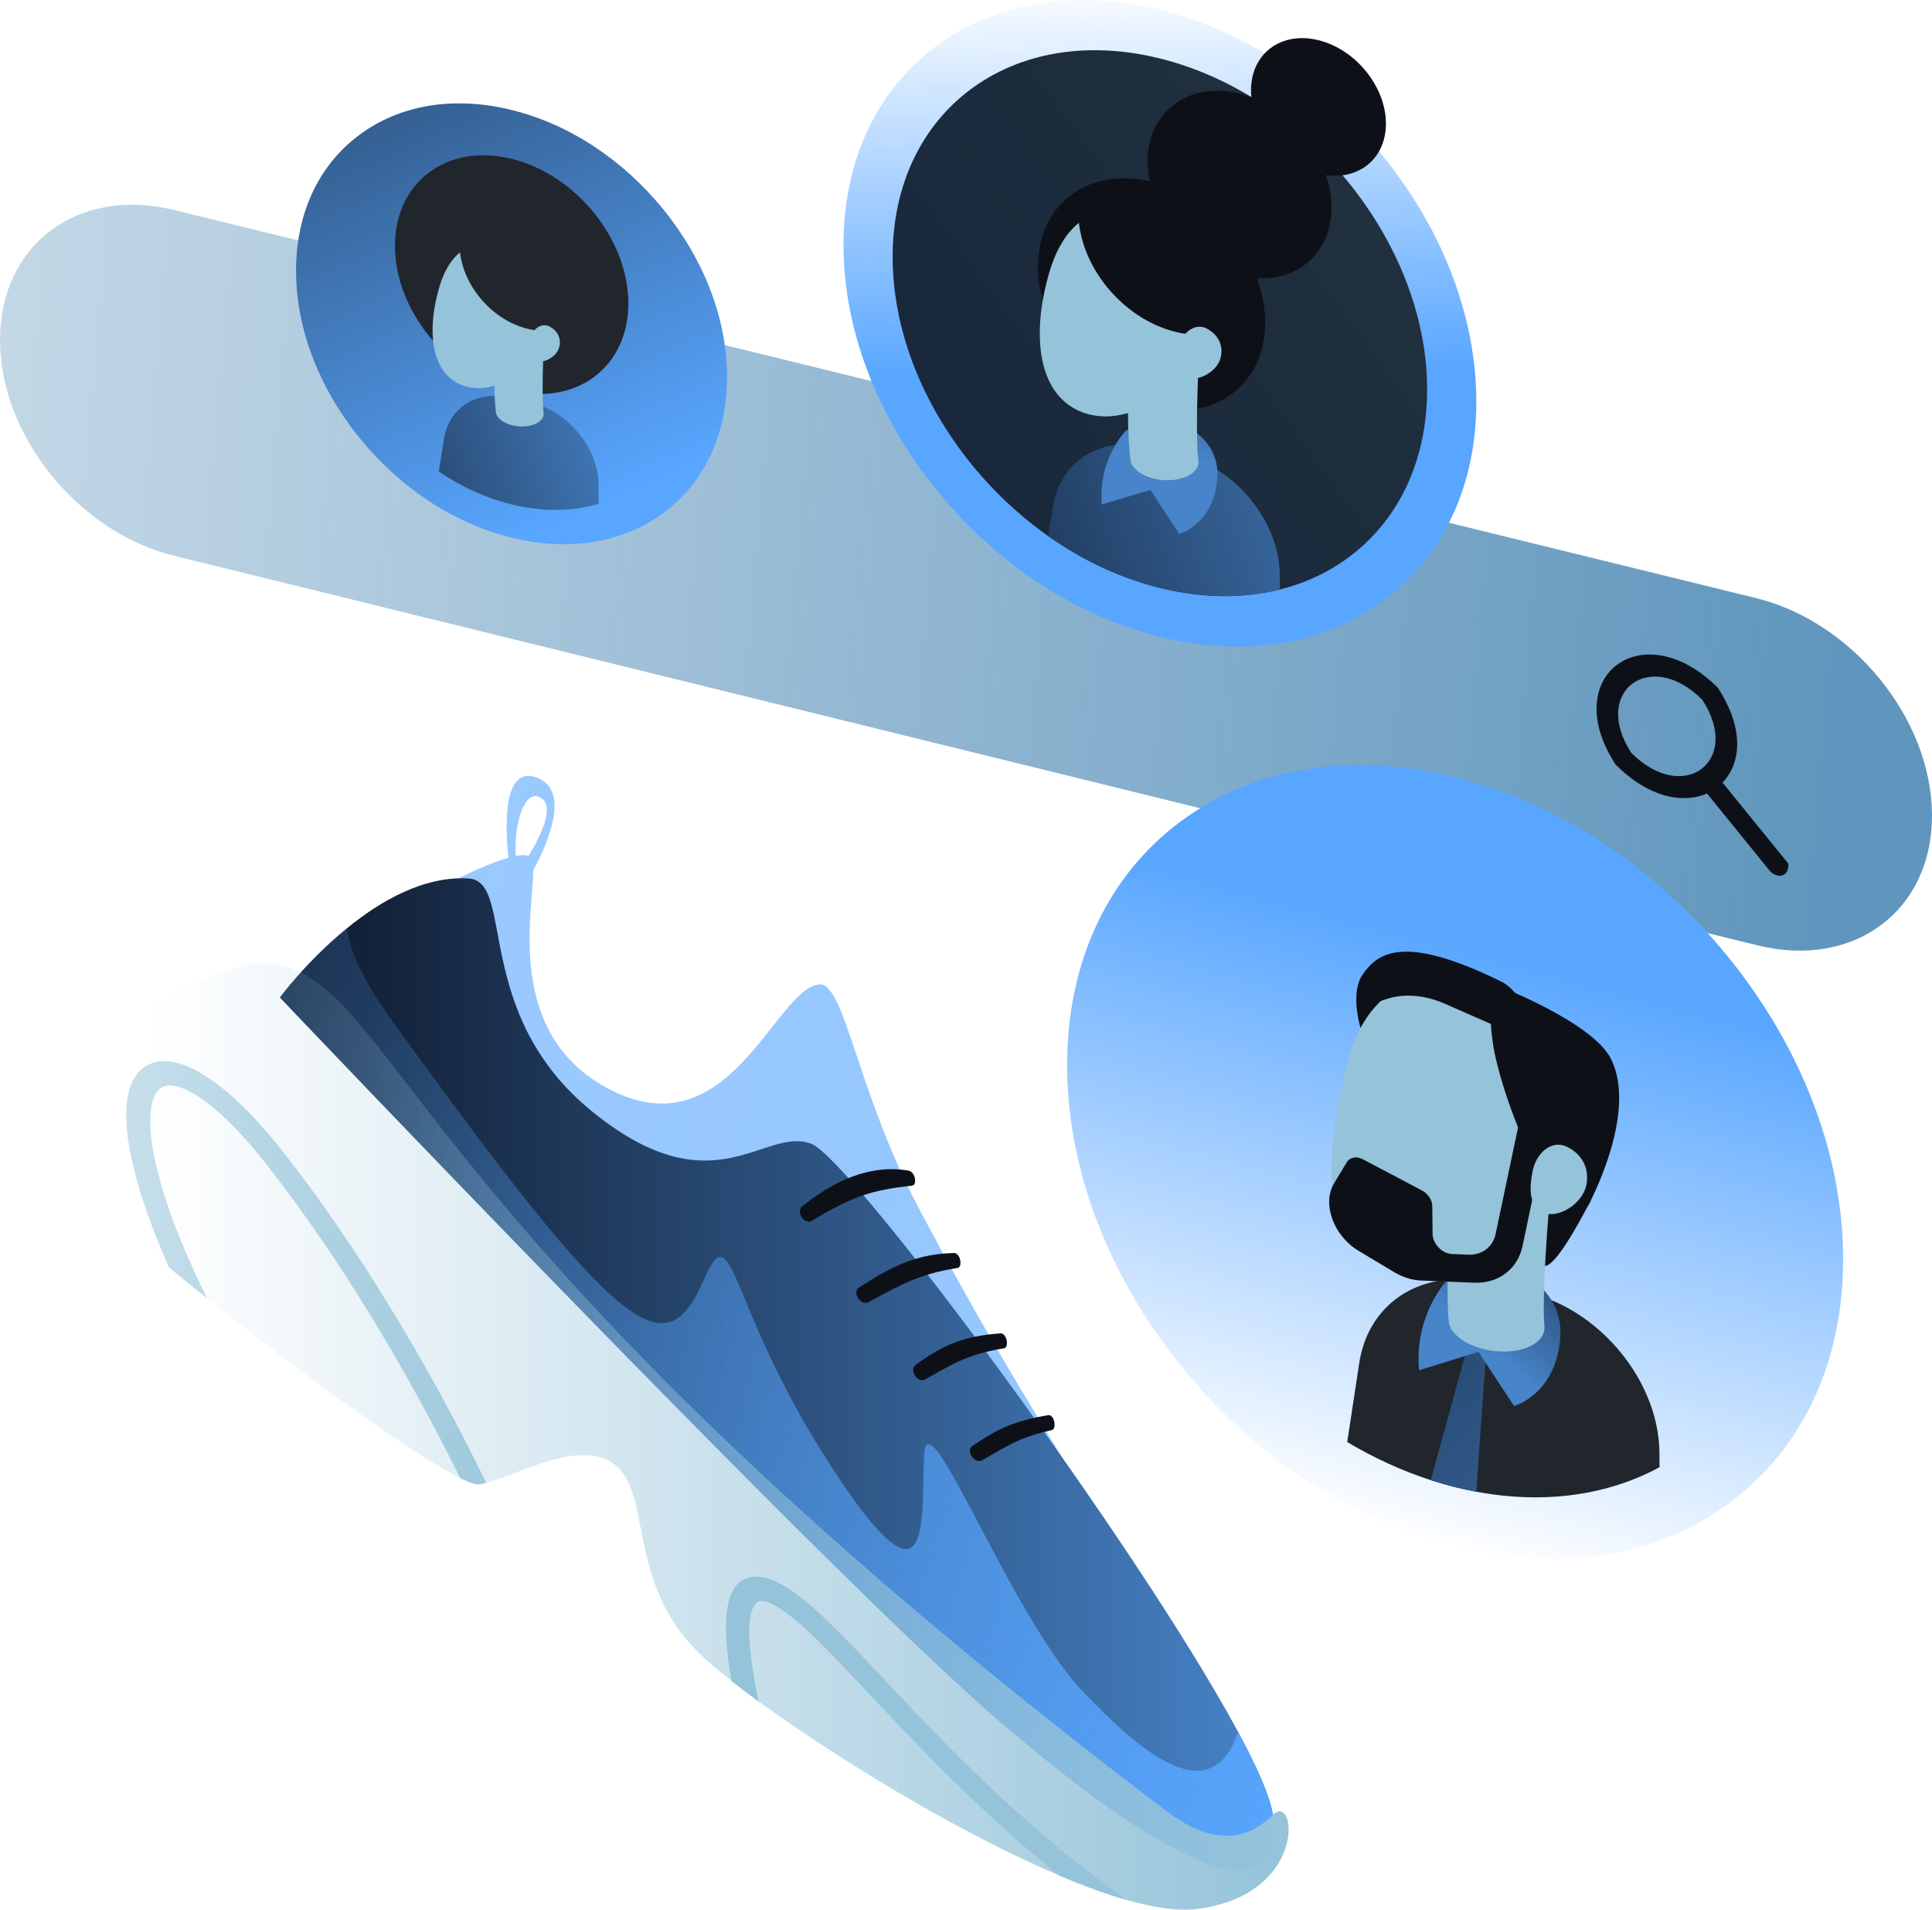 <svg width="340" height="336" fill="none" xmlns="http://www.w3.org/2000/svg"><g clip-path="url(#a)"><path d="M309.29 166.33 30.63 97.781C13.71 93.618 0 76.618 0 59.828c0-16.79 13.7-27.033 30.6-22.89l278.42 68.29c17.02 4.173 30.89 21.233 30.98 38.113.08 16.88-13.67 27.182-30.71 22.989z" fill="url(#b)"/><path d="m314.71 151.945-11.57-14.255c3.26-3.384 3.88-9.523-.84-16.691-13.21-13.197-28.13-2.016-17.99 13.506 5.8 5.84 11.89 6.958 16.09 5.101l10.99 13.537c.37.459.86.758 1.35.878 1.04.27 2.09-.329 1.97-2.076zm-27.62-19.476c-7.06-10.781 3.33-18.547 12.49-9.344 7.06 10.791-3.32 18.558-12.49 9.344z" fill="#0D1117"/><path d="M192.72 265.875c-13.42-21.762-20.88-34.17-30.98-53.196-10.9-20.554-13.12-39.93-17.57-39.481-7.83.789-15.83 29.608-37.08 18.368-18.3-9.683-13.27-31.215-13.23-38.463 2.67-4.981 6.54-14.075.61-16.291-5.81-2.176-5.63 7.896-5 14.105-5.89 1.657-15.79 7.268-15.79 7.268-4.61 19.455 148.44 155.346 119.04 107.69zM94.74 140.166c3.17 1.168.68 6.499-1.72 10.432-.52-.2-1.3-.18-2.25 0-.34-5.81 1.52-11.33 3.97-10.432z" fill="url(#c)"/><path d="M175.62 302.611C145 276.228 49.25 175.505 49.25 175.505s4.73-6.419 11.77-12.149c5.97-4.881 13.64-9.283 21.5-8.784 8.18.529.42 23.808 21.8 41.088 21.38 17.279 30.11 2.445 38.45 5.58 7 2.615 57.34 70.526 75.12 103.488 3.48 6.468 5.72 11.579 6.11 14.594 2.45 18.368-17.73 9.703-48.38-16.711z" fill="url(#d)"/><path d="M142.74 214.875c7.25-4.383 10.54-5.471 17.77-6.269.97-.11.57-2.426-.62-2.636-6.44-1.128-12.78 1.488-18.77 6.319-1.01.829.23 3.085 1.62 2.586zM152.73 229.168c6.05-3.294 9.27-5.061 15.77-6.069.96-.15.53-2.666-.62-2.636-6.46.16-10.74 2.176-16.77 6.119-1.1.729.23 3.085 1.62 2.586zM162.7 242.766c4.3-2.416 7.48-4.532 13.98-5.531.96-.149.51-2.725-.62-2.635-6.17.469-9.83 1.807-14.98 5.58-1.05.779.23 3.085 1.62 2.586zM172.71 257c4.3-2.416 6.51-4.093 12.37-5.37.94-.2.48-2.825-.62-2.636-6 1.008-8.87 2.406-13.37 5.421-1.09.738.23 3.084 1.62 2.585z" fill="#0D1117"/><path d="M175.62 302.609C145 276.226 49.25 175.503 49.25 175.503s4.73-6.419 11.77-12.149c.51 3.674 2.7 8.945 8.17 16.501 40.6 56.202 47.92 60.534 54.56 45.54 5.54-12.468 3.89 3.764 22.28 32.234 18.42 28.539 16 9.273 16.6-1.638.58-10.92 15.29 28.59 28.17 41.867 8.22 8.475 22.02 21.991 27.09 6.858 3.48 6.468 5.72 11.579 6.11 14.594 2.45 18.378-17.73 9.713-48.38-16.701z" fill="url(#e)"/><path d="M210.65 335.872c-3.27.42-7.54-.209-12.46-1.617-3.62-1.048-7.6-2.505-11.76-4.272-17.89-7.587-39.43-20.784-52.91-30.616a177.627 177.627 0 0 1-4.76-3.584c-2.42-1.927-4.42-3.624-5.85-5.031-12.43-12.249-8.27-27.532-14.48-32.842-5.83-4.992-16.55 1.277-22.85 3.004-.4.1-.78.19-1.13.25-.61.11-1.8-.299-3.46-1.118-8.12-4.013-27.58-18.028-44.54-31.614a573.156 573.156 0 0 1-6.68-5.411c-12.39-10.262-22.2-19.406-23.07-22.65-2.37-8.894 27.96-33.122 41.77-30.736 21.59 3.744 24.03 48.475 156.79 148.998 8.62 6.518 14.61 4.871 18.74.679 4.13-4.183 6.3 14.075-13.35 16.56z" fill="url(#f)"/><path d="M155.78 295.672c-8.19-8.684-14.09-14.963-19.1-17.329-3.45-1.617-5.5-.849-6.6.1-3.1 2.645-2.61 10.282-1.33 17.349 1.45 1.128 3.04 2.326 4.76 3.584-1.69-7.797-2.46-15.593-.35-17.38.21-.189.79-.678 2.63.17 4.03 1.907 9.9 8.136 17.34 16.052 8.42 8.944 19.35 20.554 33.3 31.784 4.17 1.767 8.15 3.224 11.76 4.272-18.4-13.077-32.28-27.821-42.41-38.602z" fill="url(#g)"/><path d="M49.59 202.377c-9.61-12.169-18.44-17.769-23.65-14.954-6.17 3.344-4.56 16.711 3.81 35.597 2.16 1.777 4.39 3.584 6.68 5.411-11.66-23.658-11.33-35.298-7.92-37.145 1.44-.758 4.03-.109 7.47 2.396 2.96 2.156 6.57 5.69 10.63 10.831 16.61 21.053 29.13 44.891 34.36 55.532 1.66.819 2.85 1.228 3.46 1.118.35-.07.74-.149 1.13-.249-4.62-9.593-17.91-35.647-35.97-58.537z" fill="url(#h)"/><path d="M90.05 94.606c-10.13-2.495-19.66-8.754-26.83-17.619C56.05 68.123 52.1 57.701 52.1 47.65c-.01-10.042 3.93-18.527 11.08-23.868 7.15-5.35 16.66-6.928 26.78-4.452 10.13 2.475 19.65 8.724 26.83 17.579 7.18 8.864 11.14 19.286 11.16 29.338.02 10.063-3.91 18.558-11.07 23.908-7.17 5.36-16.7 6.938-26.83 4.452z" fill="url(#i)"/><path d="M105.35 85.353v3.294c-4.55 1.347-9.77 1.467-15.32.1-4.55-1.118-8.89-3.125-12.82-5.79l.93-5.78c.74-4.632 4.33-7.527 8.9-7.537.95-.01 1.95.1 2.96.35l3.61.888c.66.16 1.31.37 1.94.629 5.56 2.266 9.79 8.086 9.8 13.846z" fill="url(#j)"/><path d="M69.5 43.277c-.01-11.25 9.17-18.118 20.51-15.343 11.34 2.775 20.55 14.155 20.57 25.415.02 11.26-9.17 18.138-20.52 15.353-11.34-2.785-20.55-14.175-20.56-25.425z" fill="#21262D"/><path d="M94.86 59.538c-2.17 7.327-9.45 10.402-14.29 7.896-4.84-2.505-5.41-9.653-3.24-16.98s7.2-9.014 12.04-6.508c4.84 2.505 7.66 8.265 5.49 15.592z" fill="#95C3D9"/><path d="m95.79 58.81-8.61-2.596c-.07 1.158-.49 12.188.12 16.5.37 1.368 2.53 2.407 4.84 2.317 2.07-.08 3.53-1.048 3.54-2.236h.01c-.38-2.586-.13-9.953.1-13.986z" fill="#95C3D9"/><path d="M80.88 43.036c-.01-6.568 5.35-10.57 11.97-8.954 6.62 1.617 11.99 8.256 12 14.824.01 6.569-5.35 10.582-11.97 8.954-6.62-1.617-11.99-8.255-12-14.824z" fill="#21262D"/><path d="M98.38 61.196c-.5 1.707-2.98 2.934-4.32 2.245-1.34-.688-1.26-2.245-.76-3.953.51-1.706 2.06-2.735 3.4-2.046 1.34.699 2.19 2.056 1.68 3.754z" fill="#95C3D9"/><path d="M204.25 112.056c-14.88-3.654-28.89-12.838-39.43-25.855-10.54-13.007-16.35-28.28-16.38-43.014-.03-14.724 5.72-27.152 16.2-34.988C175.12.362 189.07-1.953 203.93 1.67c14.87 3.634 28.87 12.788 39.42 25.775 10.56 12.997 16.41 28.28 16.46 43.034.05 14.754-5.7 27.212-16.2 35.068-10.49 7.856-24.47 10.172-39.36 6.509z" fill="url(#k)"/><path d="M157.09 45.303c-.06-25.715 20.92-41.407 46.87-35.058 25.96 6.348 47.1 32.353 47.19 58.107.09 25.765-20.92 41.497-46.92 35.109-25.99-6.38-47.09-32.423-47.14-58.158z" fill="url(#l)"/><path d="m225.22 101.215.01 2.505c-6.32 1.587-13.45 1.597-21.01-.259-7.06-1.737-13.76-4.912-19.77-9.154l.82-5.101c.97-6.11 5.31-10.132 11.05-10.931.77-.11 1.56-.15 2.37-.14 1.29.03 2.62.2 3.98.53l5.31 1.307c.99.24 1.96.559 2.91.958a20.96 20.96 0 0 1 3.35 1.747c6.4 4.043 10.95 11.32 10.98 18.538z" fill="url(#m)"/><path d="M198.08 75.84s-4.86 4.931-4.18 12.927l8.55-2.585 5.07 7.766s6.13-1.647 6.72-9.882c.59-8.226-9.65-12.967-16.16-8.226z" fill="url(#n)"/><path d="M222.66 56.693c.03 10.95-8.89 17.629-19.94 14.924C191.67 68.91 182.7 57.84 182.67 46.9c-.02-6.329 2.96-11.23 7.61-13.716.9-.479 1.87-.878 2.88-1.168 2.81-.808 6.02-.868 9.44-.04 4.7 1.148 9.03 3.814 12.45 7.347 4.52 4.662 7.47 10.821 7.6 16.99 0 .13.01.26.01.38z" fill="#0D1117"/><path d="M209.72 60.786c-3.08 10.441-13.45 14.823-20.37 11.25-6.91-3.574-7.74-13.756-4.66-24.198 3.08-10.431 10.25-12.847 17.15-9.273 6.92 3.574 10.96 11.789 7.88 22.22z" fill="#95C3D9"/><path d="m211.05 61.365-12.29-3.693c-.09 1.647-.67 17.37.21 23.519.53 1.946 3.62 3.423 6.9 3.294 2.95-.11 5.03-1.488 5.04-3.185h.01c-.53-3.683-.18-14.185.13-19.935z" fill="#95C3D9"/><path d="M221 54.467c-3.07 3.713-8.24 5.37-14.1 3.933-9.44-2.316-17.12-11.77-17.14-21.123 0-1.458.18-2.825.53-4.083.9-.48 1.87-.879 2.88-1.168 2.81-.809 6.02-.868 9.44-.04 4.7 1.148 9.03 3.813 12.45 7.347 3.57 4.383 5.82 9.763 5.94 15.134z" fill="#0D1117"/><path d="M201.95 28.512c-.03-8.854 7.2-14.255 16.13-12.068 8.94 2.186 16.21 11.13 16.24 19.984.03 8.855-7.2 14.265-16.14 12.08-8.94-2.187-16.2-11.141-16.23-19.996z" fill="#0D1117"/><path d="M220.16 15.915c-.02-6.488 5.28-10.451 11.83-8.854 6.56 1.597 11.89 8.165 11.91 14.654.02 6.498-5.28 10.461-11.83 8.854-6.56-1.607-11.89-8.165-11.91-14.654z" fill="#0D1117"/><path d="M214.75 63.151c-.72 2.426-4.25 4.183-6.15 3.195-1.91-.989-1.8-3.205-1.09-5.63.72-2.426 2.93-3.903 4.84-2.915 1.91.988 3.12 2.915 2.4 5.35z" fill="#95C3D9"/><path d="M256.27 272.243c-18.25-4.512-35.43-15.822-48.36-31.824-12.92-15.991-20.07-34.758-20.11-52.846-.05-18.079 7-33.322 19.83-42.935 12.84-9.603 29.94-12.428 48.15-7.956 18.23 4.482 35.4 15.732 48.35 31.694 12.96 15.972 20.15 34.749 20.23 52.867.08 18.128-6.96 33.421-19.82 43.054-12.86 9.653-30.01 12.469-48.27 7.946z" fill="url(#o)"/><path d="M292.05 258.148c-8.95 4.852-20.09 6.589-32.25 4.313-1.17-.22-2.37-.479-3.56-.769-1.5-.369-2.98-.799-4.45-1.268-5.11-1.657-10.04-3.923-14.7-6.698l2.11-13.886c1.19-7.786 6.48-13.057 13.61-14.414.15-.02.3-.06.45-.07.48-.09.98-.16 1.48-.2h.01c1.18-.109 2.4-.109 3.65.01.94.07 1.91.21 2.88.42.26.05.52.109.78.169l7.02 1.697c.88.22 1.76.469 2.61.789.45.15.9.319 1.35.519 10.67 4.412 18.87 15.623 18.99 26.763l.02 2.625z" fill="#21262D"/><path d="m261.53 238.044-.12 1.677-1.61 22.74c-1.17-.22-2.37-.479-3.56-.769a67.76 67.76 0 0 1-4.45-1.268l6-21.811.38-1.368 3.36.799z" fill="url(#p)"/><path d="M280.001 211.161c-.39.579-6.03 12.009-8.28 11.57-3.08-.599-1.67-10.322-1.67-10.322l9.95-1.248z" fill="#0D1117"/><path d="M254.74 225.156s-5.91 6.089-5.01 15.932l10.45-3.224 6.27 9.523s7.49-2.067 8.14-12.199c.66-10.132-11.92-15.902-19.85-10.032z" fill="url(#q)"/><path d="M239.98 182.611s-2.86-7.397-.1-11.27c2.61-3.673 7.11-7.077 24.23 1.318 2.44 1.198 4.12 3.853 3.98 6.309l-.39 6.958-27.72-3.315z" fill="#0D1117"/><path d="M272.05 204.932c-2.03 9.623-4.48 17.25-11.2 19.586-2.36.818-5.28 1.248-8.67.699-2.12-.35-4.42-1.069-6.88-2.326-6.42-3.265-9.45-7.557-10.52-12.738-1.23-5.939.09-13.037 1.79-21.093 3.19-15.083 12.76-19.216 22.55-14.834 9.8 4.373 16.12 15.603 12.93 30.706z" fill="#95C3D9"/><path d="m273.15 206.22-17.09-5.89c-.22 2.266-1.96 23.928-1.07 32.483.63 2.725 4.9 4.961 9.53 4.991 4.16.03 7.17-1.737 7.28-4.073h.02c-.54-5.121.56-19.595 1.33-27.511z" fill="#95C3D9"/><path d="M279.49 212.11s-4.38-.09-7.72-4.851c-4.4-6.269-8.13-18.079-8.97-23.2-1.47-8.994 1.15-10.471 1.15-10.471s16.37 6.319 19.57 12.747c4.79 9.633-4.03 25.775-4.03 25.775z" fill="#0D1117"/><path d="m267.85 195.05-4.64 22.041c-.49 2.326-2.4 3.763-4.87 3.664l-2.83-.12c-1.74-.07-3.38-1.797-3.4-3.564l-.05-4.831c-.01-1.079-.74-2.207-1.79-2.766l-10.42-5.5c-1.11-.589-2.29-.379-2.83.509l-2.22 3.674c-2.19 3.623-.15 9.273 4.33 11.949l6.22 3.723c1.33.799 2.75 1.278 4.14 1.428.1.02.21.03.32.03l.19.01h.01l2.18.089 7.14.3c4.36.19 7.75-2.366 8.62-6.489l4.64-22.041-4.74-2.106z" fill="#0D1117"/><path d="M279.16 208.536c-.67 3.284-4.99 5.949-7.51 4.831-2.52-1.118-2.6-4.052-1.93-7.337.67-3.274 3.35-5.44 5.87-4.332 2.52 1.128 4.24 3.564 3.57 6.838z" fill="#95C3D9"/><path d="m264.531 181.104-10.34-4.532c-3.47-1.517-7.06-1.806-10.11-.818l-4.15 1.347 6.67-7.007 8.91.708 10.41 5.371-1.39 4.931z" fill="#0D1117"/></g><defs><linearGradient id="j" x1="41.194" y1="97.388" x2="113.786" y2="72.848" gradientUnits="userSpaceOnUse"><stop offset=".088" stop-color="#132239"/><stop offset="1" stop-color="#4784C9"/></linearGradient><linearGradient id="b" x1="-246.696" y1="65.059" x2="323.254" y2="115.273" gradientUnits="userSpaceOnUse"><stop offset=".088" stop-color="#6096BD" stop-opacity="0"/><stop offset="1" stop-color="#6096BD"/></linearGradient><linearGradient id="d" x1="49.251" y1="241.811" x2="224.198" y2="241.811" gradientUnits="userSpaceOnUse"><stop offset=".088" stop-color="#132239"/><stop offset="1" stop-color="#4784C9"/></linearGradient><linearGradient id="e" x1="-18.915" y1="161.256" x2="250.516" y2="308.239" gradientUnits="userSpaceOnUse"><stop offset=".088" stop-color="#58A6FF" stop-opacity="0"/><stop offset="1" stop-color="#58A6FF"/></linearGradient><linearGradient id="f" x1="6.565" y1="252.741" x2="226.772" y2="252.741" gradientUnits="userSpaceOnUse"><stop offset=".088" stop-color="#95C3D9" stop-opacity="0"/><stop offset="1" stop-color="#95C3D9"/></linearGradient><linearGradient id="g" x1="-117.824" y1="296.172" x2="116.295" y2="304.178" gradientUnits="userSpaceOnUse"><stop offset=".088" stop-color="#95C3D9" stop-opacity="0"/><stop offset="1" stop-color="#95C3D9"/></linearGradient><linearGradient id="h" x1="-114.262" y1="218.125" x2="118.93" y2="226.1" gradientUnits="userSpaceOnUse"><stop offset=".088" stop-color="#95C3D9" stop-opacity="0"/><stop offset="1" stop-color="#95C3D9"/></linearGradient><linearGradient id="i" x1="29.718" y1="-74.728" x2="104.509" y2="89.201" gradientUnits="userSpaceOnUse"><stop offset=".088" stop-color="#0D1117"/><stop offset="1" stop-color="#58A6FF"/></linearGradient><linearGradient id="c" x1="-2136.02" y1="-359.764" x2="1321.42" y2="501.568" gradientUnits="userSpaceOnUse"><stop offset=".088" stop-color="#58A6FF" stop-opacity="0"/><stop offset="1" stop-color="#58A6FF"/></linearGradient><linearGradient id="k" x1="202.753" y1="-10.883" x2="204.297" y2="65.704" gradientUnits="userSpaceOnUse"><stop offset=".088" stop-color="#58A6FF" stop-opacity="0"/><stop offset="1" stop-color="#58A6FF"/></linearGradient><linearGradient id="l" x1="255.838" y1="19.279" x2="130.926" y2="110.358" gradientUnits="userSpaceOnUse"><stop offset=".088" stop-color="#22313F"/><stop offset="1" stop-color="#132239"/></linearGradient><linearGradient id="m" x1="149.075" y1="110.943" x2="253.287" y2="76.926" gradientUnits="userSpaceOnUse"><stop offset=".088" stop-color="#132239"/><stop offset="1" stop-color="#4784C9"/></linearGradient><linearGradient id="n" x1="225.408" y1="42.551" x2="207.013" y2="79.052" gradientUnits="userSpaceOnUse"><stop offset=".088" stop-color="#132239"/><stop offset="1" stop-color="#4784C9"/></linearGradient><linearGradient id="o" x1="236.217" y1="278.202" x2="265.901" y2="167.642" gradientUnits="userSpaceOnUse"><stop offset=".088" stop-color="#58A6FF" stop-opacity="0"/><stop offset="1" stop-color="#58A6FF"/></linearGradient><linearGradient id="p" x1="195.18" y1="177.02" x2="312.125" y2="314.866" gradientUnits="userSpaceOnUse"><stop offset=".088" stop-color="#132239"/><stop offset="1" stop-color="#4784C9"/></linearGradient><linearGradient id="q" x1="284.693" y1="210.257" x2="261.178" y2="236.758" gradientUnits="userSpaceOnUse"><stop offset=".088" stop-color="#132239"/><stop offset="1" stop-color="#4784C9"/></linearGradient><clipPath id="a"><path fill="#fff" d="M0 0h340v336H0z"/></clipPath></defs></svg>